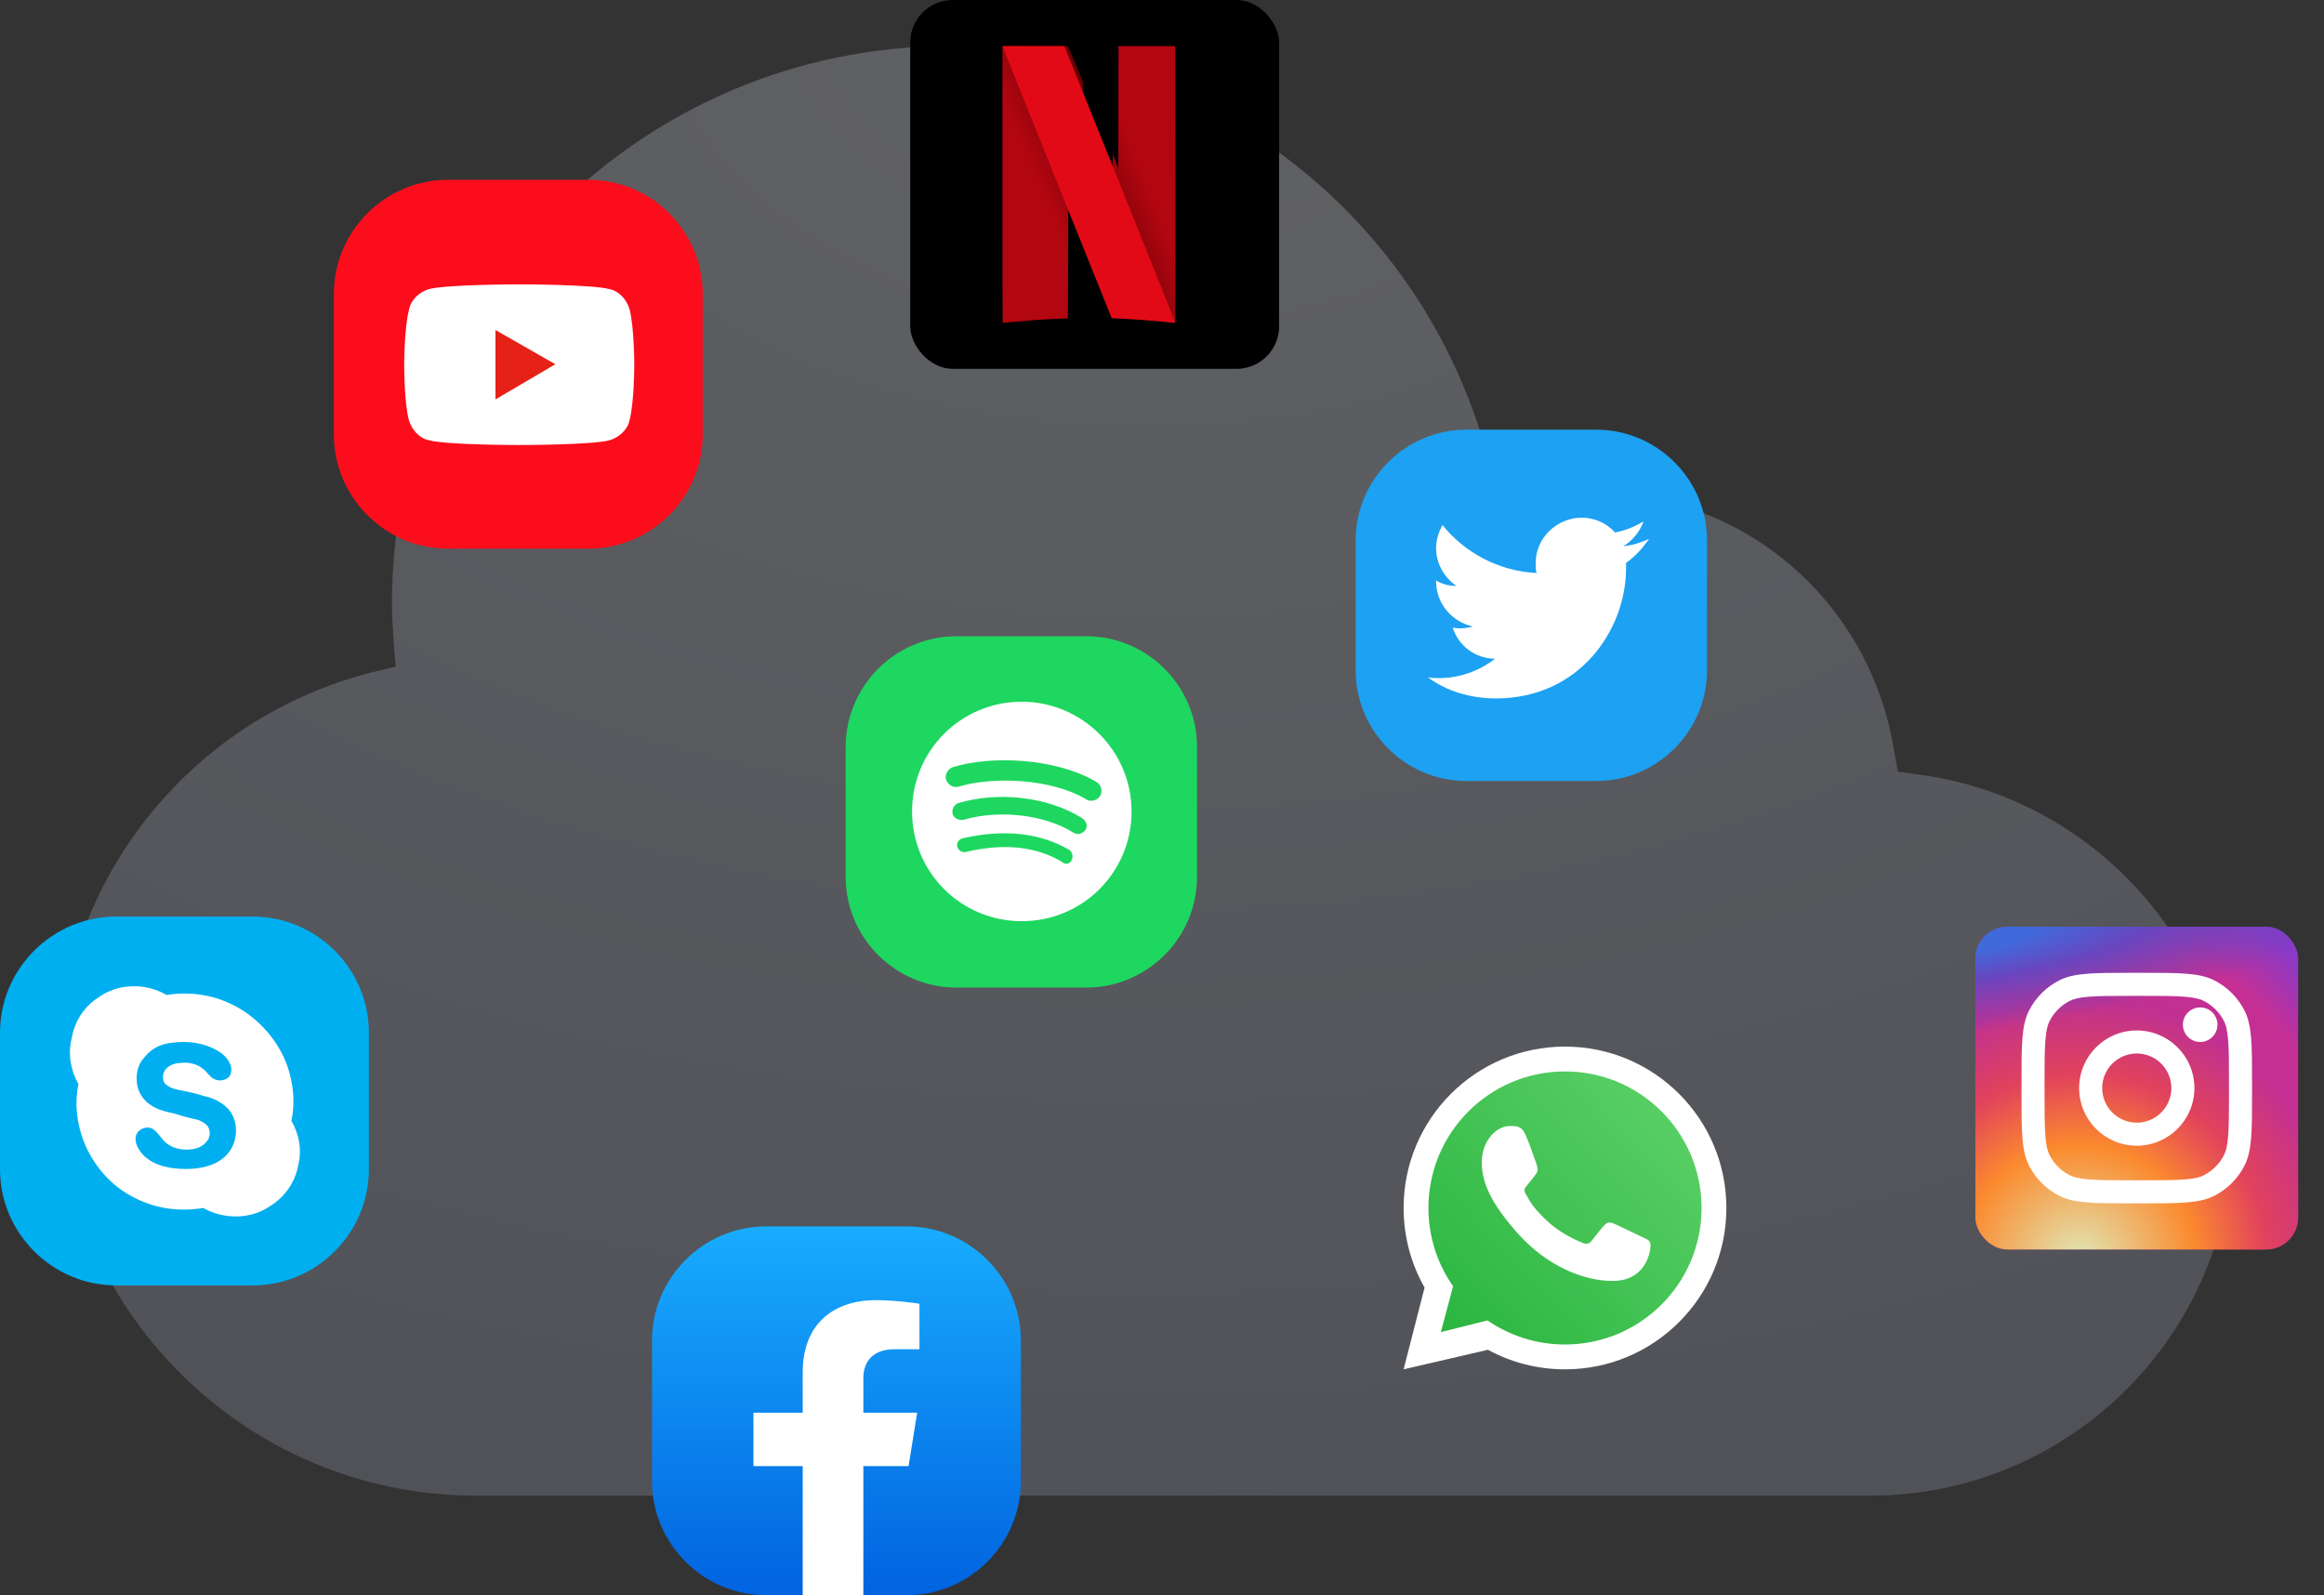 <svg width="437" height="300" viewBox="0 0 437 300" fill="none" xmlns="http://www.w3.org/2000/svg">
<rect x="0" y="0" width="437" height="300" fill="#333333" stroke="none"/>
<g opacity="0.5">
<path opacity="0.6" d="M351.677 281.268C389.308 281.268 419.828 250.748 419.828 213.118C419.828 179.129 394.337 149.996 360.695 145.661L356.88 145.14L356.186 141.325C351.677 113.059 327.92 92.597 299.307 92.597C295.319 92.597 291.157 93.117 286.995 93.984L281.966 95.025L280.752 89.996C269.828 42.134 227.862 8.666 178.613 8.666C120.694 8.666 73.7 55.66 73.7 113.58C73.7 115.834 73.873 118.088 74.046 121.036L74.393 125.372L70.058 126.412C35.029 135.256 10.752 166.643 10.752 202.54C10.752 245.892 45.954 281.268 89.48 281.268C133.006 281.268 351.677 281.268 351.677 281.268Z" fill="url(#paint0_radial_129_11524)"/>
</g>
<path d="M170.513 299.999H144.054C132.255 299.999 122.602 290.345 122.602 278.546V252.088C122.602 240.289 132.255 230.635 144.054 230.635H170.513C182.312 230.635 191.966 240.289 191.966 252.088V278.546C191.966 290.345 182.312 299.999 170.513 299.999Z" fill="url(#paint1_linear_129_11524)"/>
<path d="M170.845 275.721L172.463 265.678H162.344V259.164C162.344 256.416 163.755 253.736 168.287 253.736H172.891V245.186C172.891 245.186 168.715 244.508 164.724 244.508C156.386 244.508 150.941 249.319 150.941 258.024V265.678H141.677V275.721H150.941V299.999C154.745 299.999 158.11 299.999 162.344 299.999V275.721H170.845Z" fill="white"/>
<path d="M110.687 103.179H84.228C72.429 103.179 62.775 93.525 62.775 81.726V55.267C62.775 43.468 72.429 33.815 84.228 33.815H110.687C122.486 33.815 132.14 43.468 132.14 55.267V81.726C132.14 93.525 122.486 103.179 110.687 103.179Z" fill="#FC0D1B"/>
<path d="M118.373 58.127C117.836 56.339 116.406 54.73 114.619 54.372C111.222 53.478 97.635 53.478 97.635 53.478C97.635 53.478 84.048 53.478 80.651 54.372C78.864 54.909 77.255 56.339 76.897 58.305C76.003 61.702 76.003 68.674 76.003 68.674C76.003 68.674 76.003 75.825 76.897 79.043C77.434 80.831 78.864 82.44 80.651 82.797C84.048 83.691 97.635 83.691 97.635 83.691C97.635 83.691 111.222 83.691 114.619 82.797C116.406 82.261 118.015 80.831 118.373 79.043C119.267 75.647 119.267 68.674 119.267 68.674C119.267 68.674 119.267 61.523 118.373 58.127Z" fill="white"/>
<path d="M93.166 75.113L104.429 68.498L93.166 62.062V75.113Z" fill="#E62117"/>
<path d="M320.29 227.17C320.29 241.536 308.645 253.182 294.279 253.182C288.799 253.182 283.716 251.487 279.523 248.594L270.632 250.817L272.962 242.08C270.003 237.858 268.267 232.717 268.267 227.17C268.267 212.804 279.913 201.158 294.279 201.158C308.645 201.158 320.29 212.804 320.29 227.17Z" fill="url(#paint2_linear_129_11524)"/>
<path fill-rule="evenodd" clip-rule="evenodd" d="M294.279 257.518C311.039 257.518 324.626 243.931 324.626 227.171C324.626 210.411 311.039 196.824 294.279 196.824C277.519 196.824 263.932 210.411 263.932 227.171C263.932 232.614 265.365 237.722 267.874 242.139L263.932 257.518L279.788 253.841C284.094 256.186 289.031 257.518 294.279 257.518ZM294.279 252.849C308.461 252.849 319.957 241.353 319.957 227.171C319.957 212.989 308.461 201.493 294.279 201.493C280.097 201.493 268.601 212.989 268.601 227.171C268.601 232.647 270.315 237.722 273.235 241.89L270.935 250.515L279.712 248.321C283.851 251.177 288.87 252.849 294.279 252.849Z" fill="white"/>
<path d="M286.692 213.082C285.971 211.632 284.864 211.761 283.746 211.761C281.747 211.761 278.631 214.154 278.631 218.609C278.631 222.26 280.24 226.257 285.661 232.235C290.893 238.005 297.768 240.99 303.475 240.888C309.182 240.787 310.356 235.876 310.356 234.217C310.356 233.482 309.9 233.115 309.585 233.016C307.64 232.082 304.054 230.343 303.237 230.016C302.421 229.69 301.995 230.132 301.73 230.372C300.99 231.077 299.523 233.156 299.021 233.623C298.518 234.091 297.769 233.854 297.458 233.678C296.311 233.217 293.202 231.834 290.723 229.432C287.658 226.46 287.478 225.438 286.9 224.528C286.438 223.8 286.777 223.353 286.946 223.158C287.607 222.396 288.519 221.219 288.928 220.635C289.337 220.05 289.012 219.162 288.817 218.609C287.979 216.231 287.27 214.241 286.692 213.082Z" fill="white"/>
<path d="M300.174 146.876H275.723C264.278 146.876 254.914 137.512 254.914 126.067V101.616C254.914 90.171 264.278 80.807 275.723 80.807H300.174C311.62 80.807 320.984 90.171 320.984 101.616V126.067C320.984 137.512 311.62 146.876 300.174 146.876Z" fill="#1DA1F2"/>
<rect x="371.447" y="174.279" width="60.694" height="60.694" rx="6" fill="url(#paint3_radial_129_11524)"/>
<rect x="371.447" y="174.279" width="60.694" height="60.694" rx="6" fill="url(#paint4_radial_129_11524)"/>
<rect x="371.447" y="174.279" width="60.694" height="60.694" rx="6" fill="url(#paint5_radial_129_11524)"/>
<path d="M416.968 192.704C416.968 194.499 415.512 195.955 413.716 195.955C411.92 195.955 410.465 194.499 410.465 192.704C410.465 190.908 411.92 189.452 413.716 189.452C415.512 189.452 416.968 190.908 416.968 192.704Z" fill="white"/>
<path fill-rule="evenodd" clip-rule="evenodd" d="M401.794 215.464C407.78 215.464 412.632 210.611 412.632 204.626C412.632 198.64 407.78 193.787 401.794 193.787C395.808 193.787 390.956 198.64 390.956 204.626C390.956 210.611 395.808 215.464 401.794 215.464ZM401.794 211.129C405.386 211.129 408.297 208.217 408.297 204.626C408.297 201.034 405.386 198.123 401.794 198.123C398.203 198.123 395.291 201.034 395.291 204.626C395.291 208.217 398.203 211.129 401.794 211.129Z" fill="white"/>
<path fill-rule="evenodd" clip-rule="evenodd" d="M380.118 203.759C380.118 196.475 380.118 192.833 381.535 190.051C382.782 187.603 384.772 185.614 387.219 184.367C390.001 182.949 393.643 182.949 400.927 182.949H402.661C409.945 182.949 413.587 182.949 416.369 184.367C418.816 185.614 420.806 187.603 422.053 190.051C423.47 192.833 423.47 196.475 423.47 203.759V205.493C423.47 212.777 423.47 216.419 422.053 219.201C420.806 221.648 418.816 223.638 416.369 224.884C413.587 226.302 409.945 226.302 402.661 226.302H400.927C393.643 226.302 390.001 226.302 387.219 224.884C384.772 223.638 382.782 221.648 381.535 219.201C380.118 216.419 380.118 212.777 380.118 205.493V203.759ZM400.927 187.284H402.661C406.375 187.284 408.899 187.288 410.85 187.447C412.751 187.603 413.723 187.884 414.401 188.23C416.032 189.061 417.359 190.387 418.19 192.019C418.536 192.697 418.817 193.669 418.972 195.569C419.132 197.521 419.135 200.045 419.135 203.759V205.493C419.135 209.206 419.132 211.731 418.972 213.682C418.817 215.582 418.536 216.554 418.19 217.232C417.359 218.864 416.032 220.19 414.401 221.022C413.723 221.367 412.751 221.649 410.85 221.804C408.899 221.963 406.375 221.967 402.661 221.967H400.927C397.213 221.967 394.689 221.963 392.738 221.804C390.837 221.649 389.865 221.367 389.187 221.022C387.556 220.19 386.229 218.864 385.398 217.232C385.053 216.554 384.771 215.582 384.616 213.682C384.456 211.731 384.453 209.206 384.453 205.493V203.759C384.453 200.045 384.456 197.521 384.616 195.569C384.771 193.669 385.053 192.697 385.398 192.019C386.229 190.387 387.556 189.061 389.187 188.23C389.865 187.884 390.837 187.603 392.738 187.447C394.689 187.288 397.213 187.284 400.927 187.284Z" fill="white"/>
<path d="M281.308 131.344C297.089 131.344 305.759 118.338 305.759 106.893V105.853C307.494 104.639 308.881 103.078 310.095 101.344C308.534 102.038 306.973 102.558 305.239 102.731C306.973 101.691 308.36 99.957 309.054 98.049C307.32 99.09 305.586 99.783 303.678 100.13C302.118 98.396 299.863 97.356 297.436 97.356C292.754 97.356 288.765 101.171 288.765 105.853C288.765 106.546 288.765 107.24 288.938 107.76C281.829 107.413 275.412 103.945 271.251 98.743C270.557 99.957 270.037 101.517 270.037 103.078C270.037 106.026 271.597 108.627 273.852 110.188C272.464 110.188 271.077 109.841 270.037 109.147V109.321C270.037 113.483 272.985 116.951 276.973 117.818C276.279 117.991 275.412 118.165 274.719 118.165C274.199 118.165 273.678 118.165 273.158 117.991C274.199 121.46 277.493 123.887 281.135 123.887C278.187 126.142 274.545 127.529 270.557 127.529C269.863 127.529 269.17 127.529 268.476 127.356C271.944 129.957 276.453 131.344 281.308 131.344Z" fill="white"/>
<path d="M204.278 185.722H179.827C168.382 185.722 159.018 176.358 159.018 164.913V140.462C159.018 129.017 168.382 119.652 179.827 119.652H204.278C215.723 119.652 225.087 129.017 225.087 140.462V164.913C225.087 176.358 215.723 185.722 204.278 185.722Z" fill="#1ED760"/>
<path d="M192.139 131.967C180.694 131.967 171.503 141.158 171.503 152.603C171.503 164.048 180.694 173.239 192.139 173.239C203.584 173.239 212.775 164.048 212.775 152.603C212.775 141.158 203.411 131.967 192.139 131.967ZM201.503 161.794C201.157 162.487 200.29 162.661 199.769 162.14C194.914 159.192 188.844 158.499 181.561 160.233C180.868 160.406 180.174 159.886 180 159.192C179.827 158.499 180.347 157.805 181.041 157.632C188.845 155.897 195.608 156.591 201.157 159.886C201.677 160.406 201.85 161.1 201.503 161.794ZM204.105 156.071C203.584 156.765 202.717 157.111 201.85 156.591C196.301 153.123 187.804 152.256 181.214 154.163C180.347 154.337 179.48 153.99 179.133 153.123C178.96 152.256 179.307 151.389 180.174 151.042C187.631 148.788 196.995 149.828 203.411 153.817C204.278 154.337 204.625 155.377 204.105 156.071ZM204.278 150.348C197.688 146.36 186.59 146.013 180.347 147.921C179.307 148.267 178.266 147.574 177.92 146.707C177.573 145.666 178.266 144.626 179.133 144.279C186.417 142.025 198.556 142.545 206.186 147.054C207.053 147.574 207.399 148.788 206.879 149.655C206.359 150.522 205.145 150.869 204.278 150.348Z" fill="white"/>
<path d="M47.517 241.734H21.847C9.831 241.734 0 231.902 0 219.886V194.216C0 182.2 9.831 172.369 21.847 172.369H47.517C59.533 172.369 69.365 182.2 69.365 194.216V219.886C69.365 231.902 59.533 241.734 47.517 241.734Z" fill="#00AFF0"/>
<path d="M18.388 187.665C22.029 184.934 27.309 184.752 31.314 187.119C35.866 186.391 40.417 187.119 44.422 189.304C48.792 191.67 52.433 195.858 54.072 200.591C55.164 203.868 55.528 207.328 54.8 210.787C56.256 213.335 56.803 216.248 56.074 219.161C55.528 222.256 53.526 225.169 50.795 226.808C47.153 229.357 42.056 229.357 38.233 227.172C33.863 227.9 29.494 227.354 25.488 225.351C20.937 223.167 17.478 219.161 15.657 214.428C14.383 210.969 14.019 207.328 14.747 203.868C13.29 201.32 12.744 198.225 13.473 195.312C14.019 192.035 15.839 189.304 18.388 187.665Z" fill="white"/>
<path d="M32.506 196.078C35.28 195.731 38.228 196.078 40.656 197.465C41.697 197.986 42.737 198.853 43.257 200.067C43.604 200.76 43.604 201.801 43.084 202.494C42.39 203.188 41.35 203.361 40.483 203.015C39.442 202.668 38.922 201.454 38.055 200.934C37.014 200.067 35.454 199.72 34.066 199.893C33.026 199.893 31.986 200.24 31.292 200.934C30.598 201.627 30.425 202.841 30.945 203.708C31.639 204.402 32.506 204.749 33.373 204.922C35.107 205.269 36.841 205.616 38.402 206.136C40.136 206.483 41.87 207.35 43.084 208.737C45.165 211.338 44.645 215.5 42.217 217.581C40.309 219.315 37.535 219.836 34.934 219.836C32.159 219.836 29.211 219.315 27.13 217.408C26.09 216.367 25.223 214.98 25.569 213.593C25.916 212.205 27.997 211.512 29.038 212.552C29.905 213.246 30.425 214.286 31.292 214.98C32.332 215.847 33.72 216.194 35.107 216.194C36.494 216.194 37.882 215.847 38.749 214.807C39.442 214.113 39.616 213.072 39.269 212.205C38.922 211.338 38.055 210.992 37.361 210.645C35.801 210.298 34.413 209.951 32.853 209.431C31.292 209.084 29.558 208.737 28.171 207.697C27.13 207.003 26.263 205.789 25.916 204.575C25.396 202.494 25.743 200.24 27.303 198.679C28.691 196.945 30.598 196.252 32.506 196.078Z" fill="#00AFF0"/>
<rect x="171.157" width="69.364" height="69.364" rx="8" fill="black"/>
<path d="M210.319 8.67L210.298 20.175L210.276 31.681L209.288 29.01V29.003L208.006 54.616C209.267 58.013 209.94 59.828 209.947 59.835C209.954 59.841 210.67 59.883 211.536 59.924C214.157 60.047 217.408 60.314 219.878 60.608C220.451 60.677 220.938 60.711 220.974 60.684C221.01 60.656 221.017 48.946 221.01 34.653L220.988 8.67H210.319Z" fill="url(#paint6_linear_129_11524)"/>
<path d="M188.498 8.677V34.666C188.498 48.961 188.514 60.67 188.539 60.69C188.564 60.711 189.624 60.622 190.906 60.505C192.189 60.389 193.956 60.239 194.835 60.177C196.183 60.081 200.227 59.869 200.688 59.862C200.828 59.862 200.836 59.281 200.852 48.852L200.877 37.842L201.855 40.141C202.003 40.497 202.052 40.606 202.2 40.955L203.672 15.369C203.359 14.637 203.524 15.02 203.17 14.185C201.97 11.359 200.951 8.971 200.91 8.862L200.828 8.67H188.498V8.677Z" fill="url(#paint7_linear_129_11524)"/>
<path d="M188.498 8.677L200.202 37.862V37.849L201.127 40.148C206.268 52.951 209.029 59.822 209.044 59.835C209.052 59.842 209.83 59.883 210.771 59.924C213.617 60.047 217.148 60.314 219.831 60.608C220.445 60.677 220.982 60.711 221.013 60.684L209.41 31.697V31.703L208.337 29.035C207.287 26.428 206.587 24.683 202.364 14.185C201.229 11.359 200.264 8.971 200.225 8.862L200.148 8.67H194.323L188.498 8.677Z" fill="#E30A17"/>
<defs>
<radialGradient id="paint0_radial_129_11524" cx="0" cy="0" r="1" gradientUnits="userSpaceOnUse" gradientTransform="translate(215.29 1.973) rotate(90) scale(279.295 419.121)">
<stop stop-color="#CBCDD5"/>
<stop offset="1" stop-color="#939AAE"/>
</radialGradient>
<linearGradient id="paint1_linear_129_11524" x1="157.284" y1="230.635" x2="157.284" y2="299.793" gradientUnits="userSpaceOnUse">
<stop stop-color="#18ACFE"/>
<stop offset="1" stop-color="#0163E0"/>
</linearGradient>
<linearGradient id="paint2_linear_129_11524" x1="317.039" y1="207.661" x2="268.267" y2="253.181" gradientUnits="userSpaceOnUse">
<stop stop-color="#5BD066"/>
<stop offset="1" stop-color="#27B43E"/>
</linearGradient>
<radialGradient id="paint3_radial_129_11524" cx="0" cy="0" r="1" gradientUnits="userSpaceOnUse" gradientTransform="translate(393.124 219.8) rotate(-55.376) scale(55.317)">
<stop stop-color="#B13589"/>
<stop offset="0.793" stop-color="#C62F94"/>
<stop offset="1" stop-color="#8A3AC8"/>
</radialGradient>
<radialGradient id="paint4_radial_129_11524" cx="0" cy="0" r="1" gradientUnits="userSpaceOnUse" gradientTransform="translate(390.956 237.141) rotate(-65.136) scale(48.976)">
<stop stop-color="#E0E8B7"/>
<stop offset="0.445" stop-color="#FB8A2E"/>
<stop offset="0.715" stop-color="#E2425C"/>
<stop offset="1" stop-color="#E2425C" stop-opacity="0"/>
</radialGradient>
<radialGradient id="paint5_radial_129_11524" cx="0" cy="0" r="1" gradientUnits="userSpaceOnUse" gradientTransform="translate(368.196 176.447) rotate(-8.13) scale(84.301 18.031)">
<stop offset="0.157" stop-color="#406ADC"/>
<stop offset="0.468" stop-color="#6A45BE"/>
<stop offset="1" stop-color="#6A45BE" stop-opacity="0"/>
</radialGradient>
<linearGradient id="paint6_linear_129_11524" x1="225.822" y1="47.568" x2="208.203" y2="54.529" gradientUnits="userSpaceOnUse">
<stop stop-color="#B20610"/>
<stop offset="0.256" stop-color="#B20610"/>
<stop offset="1" stop-color="#590004"/>
</linearGradient>
<linearGradient id="paint7_linear_129_11524" x1="182.554" y1="20.073" x2="203.525" y2="10.663" gradientUnits="userSpaceOnUse">
<stop stop-color="#B20610"/>
<stop offset="0.256" stop-color="#B20610"/>
<stop offset="1" stop-color="#590004"/>
</linearGradient>
</defs>
</svg>

